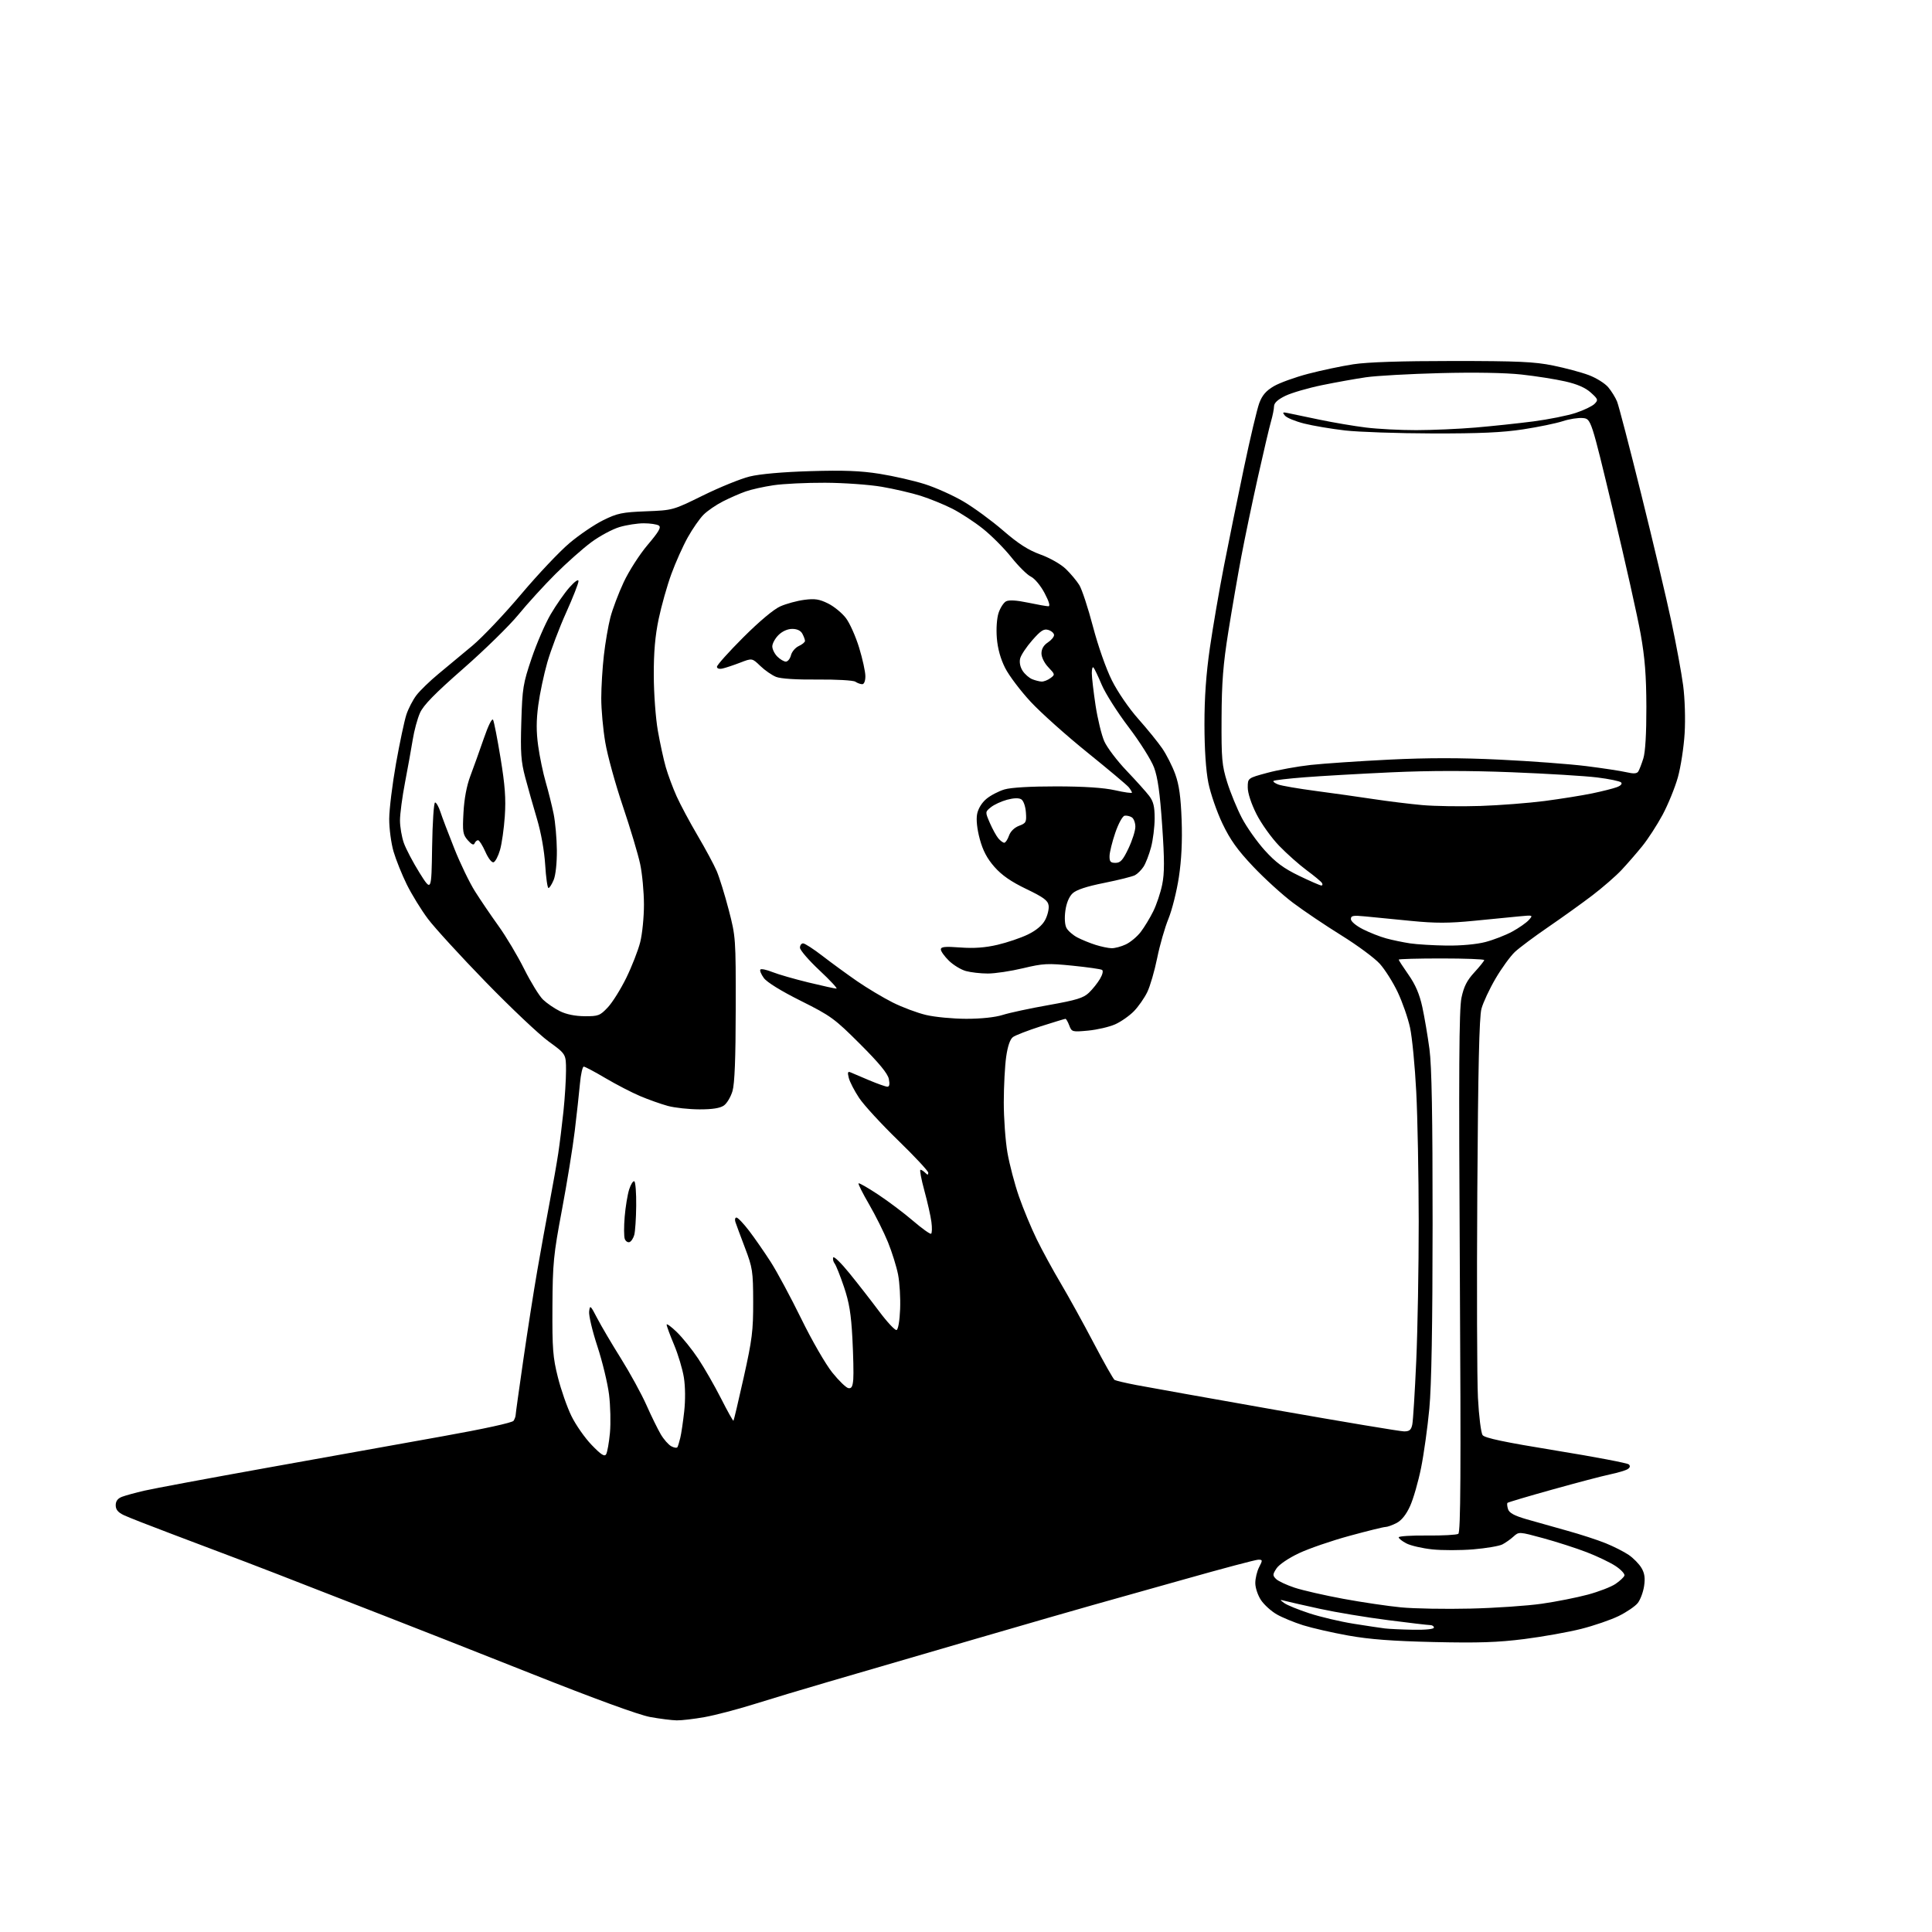 <?xml version="1.0" encoding="UTF-8" standalone="no"?>
<svg 
  version="1.1" 
  xmlns="http://www.w3.org/2000/svg" 
  xmlns:xlink="http://www.w3.org/1999/xlink" 
  xmlns:svg="http://www.w3.org/2000/svg"
  xmlns:rdf="http://www.w3.org/1999/02/22-rdf-syntax-ns#"
  xmlns:cc="http://creativecommons.org/ns#"
  xmlns:dc="http://purl.org/dc/elements/1.1/"
  viewBox="0 0 768 768"
  width="768"
  height="768"
>
<style>svg {background-color: white; }</style>"
<path stroke="none" fill="black" fill-rule="evenodd" d="M269.00,683.87C267.07,683.84 262.32,683.24 258.44,682.54C253.99,681.73 236.42,675.32 210.94,665.20C188.70,656.37 162.40,646.02 152.50,642.19C142.60,638.35 129.10,633.10 122.50,630.51C115.90,627.91 104.65,623.56 97.50,620.83C90.35,618.10 77.30,613.16 68.50,609.86C59.70,606.55 51.04,603.16 49.25,602.31C46.91,601.20 46.00,600.10 46.00,598.36C46.00,596.70 46.79,595.65 48.52,594.99C49.91,594.47 53.88,593.37 57.36,592.57C60.84,591.76 82.77,587.67 106.09,583.48C129.42,579.28 160.84,573.65 175.92,570.95C192.22,568.04 203.68,565.54 204.16,564.78C204.60,564.07 204.98,563.03 204.98,562.46C204.99,561.89 206.37,551.99 208.04,540.46C209.71,528.93 212.20,512.98 213.59,505.00C214.97,497.02 217.17,484.88 218.48,478.00C219.79,471.12 221.33,462.35 221.91,458.50C222.49,454.65 223.42,447.13 223.98,441.79C224.54,436.45 225.00,429.14 225.00,425.55C225.00,419.02 225.00,419.02 218.08,413.99C214.27,411.22 203.00,400.57 193.04,390.32C183.08,380.08 172.76,368.80 170.10,365.25C167.44,361.70 163.68,355.58 161.73,351.65C159.79,347.72 157.41,341.80 156.44,338.50C155.48,335.20 154.70,329.35 154.72,325.50C154.74,321.65 155.96,311.75 157.42,303.50C158.89,295.25 160.74,286.53 161.53,284.11C162.32,281.70 164.13,278.20 165.55,276.35C166.97,274.49 170.91,270.68 174.31,267.87C177.72,265.07 183.79,260.02 187.82,256.64C191.85,253.26 200.56,244.06 207.19,236.19C213.83,228.32 222.46,219.19 226.38,215.89C230.29,212.58 236.34,208.49 239.81,206.78C245.40,204.02 247.33,203.62 256.81,203.25C267.50,202.84 267.50,202.84 279.50,196.93C286.10,193.68 294.43,190.30 298.00,189.42C302.06,188.42 311.09,187.62 322.06,187.29C335.39,186.89 342.05,187.14 349.67,188.35C355.19,189.23 363.26,191.07 367.61,192.45C371.95,193.82 378.88,196.93 383.00,199.36C387.12,201.78 394.21,206.97 398.75,210.90C404.85,216.17 408.72,218.66 413.62,220.44C417.38,221.80 421.73,224.28 423.68,226.17C425.58,228.00 427.99,230.88 429.04,232.57C430.09,234.26 432.53,241.69 434.47,249.07C436.52,256.86 439.68,265.86 442.01,270.50C444.30,275.07 448.77,281.60 452.44,285.72C455.97,289.69 460.27,294.98 461.99,297.48C463.71,299.99 466.05,304.61 467.19,307.77C468.72,312.01 469.38,316.76 469.72,326.00C470.02,334.40 469.66,341.84 468.62,348.68C467.77,354.28 465.91,361.70 464.49,365.18C463.06,368.66 461.04,375.69 460.00,380.82C458.96,385.95 457.19,392.05 456.06,394.37C454.93,396.70 452.55,400.12 450.76,401.96C448.96,403.80 445.60,406.16 443.28,407.19C440.95,408.22 436.13,409.34 432.56,409.68C426.22,410.27 426.03,410.22 425.05,407.64C424.50,406.19 423.82,405.00 423.54,405.00C423.25,405.00 418.85,406.34 413.74,407.97C408.63,409.61 403.66,411.53 402.68,412.24C401.53,413.09 400.59,415.79 399.98,420.02C399.46,423.58 399.03,431.73 399.02,438.12C399.01,444.51 399.67,453.56 400.48,458.24C401.30,462.92 403.35,470.74 405.05,475.62C406.75,480.50 409.93,488.16 412.11,492.62C414.30,497.09 418.59,504.97 421.65,510.12C424.71,515.28 430.58,525.91 434.69,533.74C438.80,541.58 442.57,548.23 443.06,548.54C443.55,548.84 447.45,549.76 451.72,550.58C456.00,551.40 481.09,555.88 507.48,560.54C533.87,565.19 556.67,569.00 558.15,569.00C560.28,569.00 560.96,568.43 561.41,566.25C561.72,564.74 562.43,553.38 562.98,541.00C563.53,528.62 563.97,503.65 563.96,485.50C563.94,467.35 563.51,444.18 562.98,434.00C562.46,423.82 561.35,412.36 560.52,408.53C559.69,404.69 557.48,398.34 555.61,394.40C553.74,390.46 550.53,385.38 548.48,383.11C546.43,380.84 539.56,375.76 533.21,371.82C526.87,367.89 518.21,362.05 513.97,358.86C509.73,355.67 502.60,349.18 498.13,344.45C491.91,337.88 489.03,333.85 485.93,327.36C483.70,322.68 481.19,315.41 480.34,311.18C479.37,306.30 478.80,297.86 478.79,288.00C478.78,277.27 479.45,267.89 480.95,257.50C482.15,249.25 484.66,234.62 486.54,225.00C488.42,215.38 491.99,197.82 494.48,186.00C496.96,174.18 499.71,162.58 500.58,160.24C501.75,157.11 503.28,155.34 506.36,153.53C508.67,152.18 514.82,149.95 520.03,148.59C525.24,147.22 533.33,145.52 538.00,144.80C543.61,143.94 557.03,143.50 577.50,143.50C603.41,143.50 609.95,143.80 617.35,145.30C622.21,146.29 628.61,148.00 631.56,149.11C634.50,150.21 637.98,152.38 639.28,153.92C640.58,155.47 642.17,158.03 642.81,159.62C643.46,161.20 647.78,177.80 652.42,196.50C657.07,215.20 662.45,237.93 664.38,247.00C666.31,256.07 668.43,267.55 669.08,272.50C669.76,277.66 670.01,285.76 669.67,291.50C669.34,297.00 668.13,304.88 666.98,309.00C665.82,313.12 663.08,319.84 660.89,323.92C658.69,328.01 655.04,333.63 652.77,336.42C650.50,339.22 646.81,343.46 644.57,345.85C642.33,348.24 637.12,352.77 633.00,355.92C628.88,359.06 621.00,364.71 615.50,368.48C610.00,372.24 604.02,376.71 602.20,378.40C600.39,380.10 596.93,384.86 594.51,388.99C592.09,393.12 589.57,398.52 588.90,401.00C588.02,404.24 587.56,424.62 587.25,474.00C587.02,511.68 587.13,548.44 587.51,555.69C587.89,563.01 588.72,569.60 589.36,570.48C590.21,571.64 598.00,573.28 618.51,576.62C633.90,579.12 646.95,581.60 647.49,582.13C648.14,582.75 647.97,583.40 646.99,584.02C646.17,584.53 643.04,585.46 640.03,586.09C637.02,586.72 626.71,589.43 617.12,592.11C607.53,594.78 599.49,597.17 599.25,597.41C599.01,597.65 599.11,598.78 599.47,599.92C599.95,601.42 601.93,602.50 606.81,603.92C610.49,604.98 617.77,607.04 622.98,608.48C628.19,609.92 635.08,612.16 638.28,613.46C641.47,614.75 645.60,616.84 647.45,618.11C649.30,619.37 651.57,621.70 652.51,623.28C653.76,625.40 654.03,627.29 653.55,630.51C653.19,632.90 652.06,635.92 651.04,637.22C650.02,638.52 646.61,640.84 643.48,642.38C640.34,643.92 633.64,646.22 628.59,647.50C623.54,648.78 613.37,650.60 605.99,651.54C595.43,652.88 587.78,653.14 570.04,652.74C553.56,652.36 544.41,651.67 536.00,650.16C529.67,649.03 521.58,647.18 518.00,646.06C514.42,644.93 509.71,642.99 507.53,641.74C505.35,640.49 502.53,637.95 501.28,636.09C500.02,634.21 499.00,631.19 499.00,629.30C499.00,627.43 499.69,624.57 500.53,622.95C501.95,620.20 501.93,620.00 500.20,620.00C499.18,620.00 485.78,623.56 470.42,627.91C455.07,632.25 438.90,636.80 434.50,638.01C430.10,639.22 408.73,645.39 387.00,651.72C365.27,658.06 339.40,665.60 329.50,668.49C319.60,671.38 306.12,675.42 299.55,677.49C292.98,679.55 284.20,681.84 280.05,682.58C275.90,683.32 270.93,683.91 269.00,683.87zM561.75,647.85C566.68,647.94 570.00,647.60 570.00,647.00C570.00,646.45 569.34,646.00 568.54,646.00C567.73,646.00 560.11,645.11 551.61,644.01C543.10,642.92 531.04,640.92 524.82,639.56C518.59,638.20 512.38,636.79 511.00,636.43C508.59,635.80 508.58,635.83 510.50,637.24C511.60,638.05 516.10,639.88 520.50,641.32C524.90,642.76 532.77,644.61 538.00,645.45C543.23,646.28 548.85,647.13 550.50,647.33C552.15,647.53 557.21,647.77 561.75,647.85zM584.50,639.44C594.40,639.21 607.20,638.33 612.94,637.50C618.68,636.68 626.90,635.04 631.21,633.88C635.52,632.72 640.47,630.81 642.20,629.63C643.93,628.46 645.52,626.96 645.74,626.31C645.95,625.65 644.37,623.95 642.23,622.53C640.08,621.11 634.91,618.63 630.72,617.02C626.54,615.41 618.77,612.91 613.46,611.46C603.86,608.85 603.79,608.84 601.65,610.79C600.47,611.87 598.47,613.28 597.22,613.93C595.96,614.58 590.77,615.46 585.69,615.89C580.61,616.31 573.23,616.32 569.31,615.90C565.38,615.48 560.78,614.42 559.09,613.54C557.39,612.67 556.00,611.57 556.00,611.11C556.00,610.65 561.06,610.33 567.25,610.39C573.44,610.45 579.04,610.15 579.70,609.72C580.63,609.12 580.77,585.59 580.31,505.72C579.85,425.54 579.99,401.19 580.96,396.62C581.90,392.16 583.14,389.72 586.10,386.51C588.24,384.18 590.00,381.99 590.00,381.64C590.00,381.29 582.35,381.00 573.00,381.00C563.65,381.00 556.00,381.21 556.00,381.46C556.00,381.71 557.76,384.42 559.91,387.49C562.67,391.43 564.28,395.19 565.39,400.28C566.25,404.25 567.53,411.77 568.23,417.00C569.14,423.80 569.49,443.54 569.48,486.50C569.46,527.08 569.04,550.87 568.18,560.00C567.48,567.42 566.01,578.00 564.90,583.50C563.79,589.00 561.83,595.83 560.53,598.68C558.98,602.10 557.14,604.39 555.14,605.43C553.47,606.29 551.48,607.00 550.72,607.00C549.96,607.00 543.53,608.59 536.42,610.53C529.31,612.46 520.27,615.58 516.33,617.44C512.22,619.38 508.42,621.95 507.43,623.47C505.87,625.85 505.85,626.27 507.23,627.65C508.07,628.50 511.40,630.06 514.63,631.13C517.86,632.20 526.58,634.19 534.00,635.56C541.42,636.93 551.77,638.46 557.00,638.96C562.23,639.46 574.60,639.68 584.50,639.44zM240.94,578.10C241.41,577.34 242.09,573.52 242.46,569.61C242.82,565.69 242.66,558.81 242.10,554.31C241.53,549.81 239.45,541.19 237.46,535.15C235.47,529.11 234.00,522.90 234.19,521.34C234.52,518.66 234.70,518.82 237.39,524.00C238.96,527.02 243.20,534.23 246.82,540.00C250.43,545.77 254.99,554.10 256.95,558.50C258.90,562.90 261.48,568.15 262.67,570.17C263.86,572.19 265.75,574.33 266.86,574.92C267.97,575.52 269.07,575.67 269.30,575.25C269.53,574.84 270.04,573.17 270.43,571.54C270.83,569.91 271.52,565.21 271.98,561.09C272.48,556.63 272.43,551.16 271.85,547.57C271.32,544.25 269.56,538.39 267.94,534.54C266.32,530.69 265.00,527.10 265.00,526.57C265.00,526.03 266.83,527.37 269.07,529.55C271.31,531.72 275.12,536.45 277.53,540.07C279.94,543.68 284.01,550.78 286.59,555.85C289.16,560.92 291.40,564.93 291.56,564.77C291.73,564.60 293.57,556.82 295.65,547.48C298.99,532.50 299.43,528.97 299.40,517.50C299.37,505.31 299.16,503.97 296.13,496.00C294.35,491.32 292.64,486.71 292.33,485.75C292.02,484.79 292.21,484.00 292.76,484.00C293.31,484.00 295.56,486.36 297.77,489.25C299.98,492.14 303.84,497.71 306.36,501.62C308.88,505.54 314.34,515.71 318.51,524.22C322.71,532.81 328.20,542.32 330.83,545.59C333.44,548.84 336.32,551.63 337.22,551.80C338.48,552.05 338.95,551.22 339.19,548.31C339.36,546.21 339.20,538.88 338.84,532.00C338.33,522.30 337.57,517.71 335.47,511.50C333.98,507.10 332.32,502.95 331.79,502.28C331.25,501.61 330.99,500.53 331.21,499.87C331.43,499.21 334.32,502.01 337.63,506.09C340.94,510.16 346.27,517.00 349.47,521.28C352.67,525.57 355.79,528.90 356.40,528.70C357.04,528.49 357.63,525.04 357.81,520.42C357.99,516.06 357.62,509.90 357.01,506.71C356.39,503.53 354.58,497.72 352.99,493.81C351.40,489.90 348.02,483.13 345.48,478.75C342.94,474.38 341.05,470.62 341.28,470.39C341.51,470.16 345.03,472.17 349.10,474.87C353.17,477.56 359.41,482.26 362.96,485.31C366.51,488.36 369.73,490.66 370.12,490.43C370.50,490.19 370.56,488.09 370.25,485.75C369.95,483.41 368.68,477.79 367.44,473.25C366.20,468.71 365.51,465.00 365.89,465.00C366.28,465.00 367.14,465.54 367.80,466.20C368.73,467.13 369.00,467.13 369.00,466.17C369.00,465.50 363.57,459.68 356.94,453.24C350.31,446.80 343.37,439.25 341.51,436.44C339.65,433.64 337.81,430.07 337.41,428.51C336.85,426.29 337.00,425.80 338.10,426.28C338.87,426.61 342.20,428.02 345.50,429.42C348.80,430.81 352.05,431.96 352.73,431.98C353.56,431.99 353.75,431.02 353.33,428.92C352.90,426.76 349.48,422.60 341.90,415.03C331.75,404.89 330.30,403.84 318.35,397.86C310.51,393.95 304.85,390.45 303.63,388.77C302.53,387.26 301.92,385.74 302.28,385.39C302.63,385.04 304.80,385.50 307.11,386.43C309.41,387.35 315.84,389.20 321.40,390.55C326.95,391.90 331.95,392.99 332.50,392.99C333.05,392.98 330.01,389.71 325.75,385.72C321.49,381.73 318.00,377.68 318.00,376.73C318.00,375.78 318.56,375.00 319.25,375.01C319.94,375.01 323.43,377.27 327.00,380.03C330.57,382.79 336.76,387.30 340.73,390.05C344.71,392.79 351.08,396.60 354.88,398.51C358.67,400.41 364.64,402.65 368.14,403.47C371.64,404.30 378.82,404.98 384.09,404.99C390.02,404.99 395.55,404.41 398.59,403.45C401.29,402.59 409.51,400.83 416.86,399.53C427.93,397.56 430.68,396.72 432.87,394.62C434.33,393.23 436.31,390.75 437.27,389.11C438.30,387.38 438.63,385.89 438.08,385.55C437.55,385.22 432.26,384.47 426.31,383.87C416.49,382.88 414.69,382.97 406.67,384.89C401.82,386.05 395.52,387.00 392.67,386.99C389.83,386.99 385.90,386.54 383.95,386.00C381.99,385.46 378.96,383.61 377.20,381.89C375.44,380.17 374.00,378.16 374.00,377.41C374.00,376.35 375.63,376.18 381.75,376.64C387.18,377.04 391.60,376.72 396.50,375.58C400.35,374.68 405.79,372.84 408.59,371.48C411.90,369.87 414.30,367.87 415.44,365.74C416.41,363.94 417.04,361.35 416.85,359.99C416.57,357.97 414.89,356.72 407.95,353.38C401.88,350.46 398.22,347.92 395.31,344.61C392.39,341.29 390.71,338.12 389.48,333.56C388.40,329.57 388.00,325.84 388.41,323.64C388.81,321.50 390.25,319.12 392.08,317.59C393.74,316.19 396.98,314.50 399.30,313.81C401.91,313.04 409.74,312.59 420.00,312.60C431.03,312.62 438.74,313.13 443.25,314.14C446.96,314.98 449.99,315.40 449.97,315.08C449.95,314.76 449.39,313.81 448.72,312.97C448.05,312.12 440.65,305.91 432.29,299.16C423.92,292.41 413.76,283.33 409.71,278.97C405.66,274.61 401.09,268.56 399.56,265.53C397.73,261.92 396.60,257.83 396.26,253.65C395.96,249.93 396.25,245.77 396.95,243.64C397.62,241.63 398.95,239.56 399.91,239.05C401.07,238.43 404.05,238.60 408.58,239.55C412.39,240.35 416.06,241.00 416.75,241.00C417.56,241.00 417.02,239.14 415.23,235.75C413.65,232.77 411.31,229.96 409.80,229.23C408.33,228.53 404.84,225.06 402.02,221.53C399.21,217.99 394.11,212.87 390.70,210.16C387.29,207.44 381.79,203.86 378.50,202.19C375.20,200.52 369.57,198.23 366.00,197.10C362.43,195.97 355.45,194.35 350.50,193.50C345.55,192.65 335.43,191.93 328.00,191.90C320.57,191.87 311.34,192.31 307.48,192.89C303.61,193.46 298.63,194.57 296.41,195.36C294.18,196.14 290.14,197.91 287.42,199.29C284.71,200.66 281.22,203.05 279.68,204.59C278.14,206.13 275.31,210.19 273.40,213.61C271.49,217.03 268.55,223.58 266.88,228.17C265.20,232.75 262.94,240.78 261.84,246.00C260.42,252.77 259.86,259.24 259.89,268.50C259.91,275.73 260.63,285.50 261.51,290.50C262.38,295.45 263.80,301.98 264.67,305.00C265.54,308.02 267.47,313.21 268.96,316.53C270.45,319.84 274.21,326.87 277.31,332.14C280.41,337.40 283.83,343.76 284.90,346.26C285.97,348.76 288.12,355.69 289.67,361.65C292.46,372.35 292.50,372.88 292.46,401.00C292.44,420.64 292.04,430.81 291.18,433.71C290.50,436.03 288.96,438.62 287.75,439.46C286.24,440.52 283.20,441.00 278.03,440.99C273.89,440.98 268.25,440.37 265.50,439.63C262.75,438.88 257.78,437.12 254.46,435.71C251.14,434.31 244.94,431.09 240.68,428.58C236.43,426.06 232.54,424.00 232.05,424.00C231.56,424.00 230.88,427.04 230.54,430.75C230.20,434.46 229.28,442.90 228.48,449.50C227.69,456.10 225.39,470.27 223.37,481.00C220.01,498.89 219.70,502.07 219.60,519.50C219.51,536.14 219.78,539.62 221.77,547.50C223.01,552.45 225.43,559.38 227.15,562.89C228.86,566.40 232.47,571.57 235.18,574.38C238.93,578.27 240.29,579.15 240.94,578.10zM250.22,493.76C249.55,493.98 248.71,493.42 248.36,492.50C248.01,491.59 247.99,487.61 248.32,483.67C248.65,479.73 249.46,474.83 250.11,472.79C250.77,470.75 251.69,469.31 252.16,469.60C252.62,469.88 252.96,474.25 252.90,479.31C252.85,484.36 252.50,489.59 252.12,490.93C251.75,492.26 250.89,493.54 250.22,493.76zM232.38,403.96C237.84,404.00 238.50,403.75 241.60,400.46C243.44,398.51 246.75,393.22 248.96,388.71C251.17,384.19 253.66,377.82 254.49,374.54C255.32,371.26 255.99,364.51 255.98,359.54C255.97,354.57 255.30,347.35 254.48,343.50C253.67,339.65 250.57,329.30 247.60,320.50C244.62,311.70 241.47,300.26 240.60,295.07C239.72,289.89 239.00,282.01 239.01,277.57C239.01,273.13 239.48,265.45 240.05,260.50C240.61,255.55 241.77,248.80 242.62,245.50C243.47,242.20 245.85,235.88 247.92,231.45C250.01,226.98 254.25,220.37 257.46,216.59C261.93,211.32 262.93,209.57 261.87,208.90C261.12,208.42 258.44,208.02 255.93,208.02C253.42,208.01 249.07,208.68 246.28,209.51C243.48,210.34 238.44,213.04 235.09,215.51C231.73,217.99 225.27,223.72 220.73,228.25C216.19,232.79 209.59,240.03 206.06,244.35C202.54,248.66 192.71,258.29 184.21,265.74C172.83,275.71 168.28,280.36 166.94,283.41C165.93,285.68 164.64,290.45 164.07,294.02C163.49,297.58 162.12,305.22 161.01,311.00C159.90,316.77 159.00,323.58 159.00,326.12C159.00,328.67 159.69,332.70 160.53,335.09C161.38,337.48 164.19,342.83 166.78,346.97C171.50,354.50 171.50,354.50 171.77,336.75C171.92,326.99 172.45,319.00 172.95,319.00C173.44,319.00 174.40,320.69 175.07,322.75C175.74,324.81 178.23,331.37 180.60,337.31C182.96,343.26 186.66,350.91 188.81,354.31C190.96,357.72 195.17,363.92 198.17,368.09C201.17,372.26 205.77,379.98 208.39,385.23C211.02,390.48 214.38,395.95 215.87,397.37C217.36,398.80 220.36,400.86 222.54,401.94C225.09,403.22 228.59,403.93 232.38,403.96zM441.85,376.93C443.14,376.97 445.71,376.28 447.55,375.41C449.39,374.54 452.06,372.30 453.47,370.45C454.89,368.59 457.12,364.92 458.42,362.29C459.73,359.65 461.34,354.86 461.99,351.64C462.92,347.08 462.92,341.83 461.98,328.14C461.10,315.26 460.23,309.04 458.75,305.09C457.64,302.11 453.12,294.93 448.68,289.09C444.25,283.27 439.43,275.69 437.97,272.25C436.52,268.81 435.03,265.69 434.66,265.33C434.30,264.96 434.00,265.98 434.01,267.58C434.01,269.19 434.68,274.92 435.49,280.33C436.31,285.73 437.87,292.18 438.97,294.67C440.07,297.15 444.04,302.40 447.80,306.34C451.56,310.28 455.62,314.80 456.82,316.38C458.51,318.62 459.00,320.64 458.99,325.38C458.98,328.75 458.34,333.89 457.56,336.81C456.78,339.73 455.44,343.21 454.57,344.53C453.71,345.85 452.18,347.37 451.18,347.90C450.18,348.44 444.69,349.81 438.98,350.96C431.96,352.36 427.87,353.71 426.37,355.12C424.98,356.43 423.92,358.97 423.50,362.01C423.10,364.93 423.27,367.64 423.95,368.90C424.56,370.04 426.51,371.73 428.28,372.66C430.05,373.58 433.30,374.91 435.50,375.60C437.70,376.30 440.56,376.90 441.85,376.93zM575.04,375.88C580.79,375.95 586.92,375.39 590.47,374.47C593.70,373.62 598.51,371.76 601.15,370.32C603.79,368.88 606.75,366.81 607.73,365.72C609.48,363.76 609.43,363.74 604.00,364.26C600.98,364.55 592.82,365.35 585.87,366.04C575.88,367.02 570.66,367.03 560.87,366.07C554.07,365.40 545.91,364.60 542.75,364.29C537.88,363.81 537.00,363.97 537.00,365.34C537.00,366.28 539.03,367.99 541.77,369.38C544.39,370.71 548.55,372.35 551.02,373.02C553.48,373.70 557.75,374.58 560.50,375.00C563.25,375.41 569.79,375.81 575.04,375.88zM218.03,353.00C217.62,353.00 217.03,348.84 216.72,343.75C216.37,338.17 215.07,330.93 213.45,325.50C211.97,320.55 209.87,313.12 208.78,309.00C207.11,302.67 206.86,299.23 207.23,287.00C207.63,273.54 207.93,271.72 211.33,261.68C213.34,255.74 216.75,247.86 218.91,244.18C221.06,240.51 224.42,235.70 226.37,233.50C228.48,231.12 229.93,230.11 229.96,231.00C229.99,231.82 227.78,237.45 225.06,243.50C222.33,249.55 218.98,258.42 217.59,263.22C216.21,268.01 214.58,275.71 213.97,280.32C213.16,286.42 213.15,290.83 213.94,296.55C214.54,300.87 215.89,307.35 216.94,310.95C217.99,314.55 219.39,320.20 220.07,323.50C220.74,326.80 221.32,333.33 221.36,338.02C221.40,343.03 220.88,347.87 220.10,349.77C219.36,351.55 218.43,353.00 218.03,353.00zM525.26,352.00C525.73,352.00 525.83,351.54 525.49,350.98C525.14,350.42 522.43,348.16 519.47,345.98C516.50,343.79 511.57,339.41 508.51,336.25C505.45,333.09 501.38,327.40 499.47,323.62C497.37,319.45 496.00,315.27 496.00,313.02C496.00,309.31 496.00,309.31 503.75,307.22C508.01,306.06 515.81,304.65 521.08,304.07C526.35,303.50 540.40,302.55 552.32,301.96C567.68,301.21 580.44,301.21 596.24,301.97C608.48,302.56 623.90,303.71 630.50,304.53C637.10,305.36 644.29,306.45 646.47,306.96C649.35,307.63 650.66,307.56 651.23,306.70C651.65,306.04 652.56,303.70 653.25,301.50C654.05,298.95 654.48,291.52 654.46,281.00C654.42,268.49 653.87,261.48 652.18,252.00C650.95,245.12 646.02,223.07 641.21,203.00C632.47,166.50 632.47,166.50 629.19,166.18C627.39,166.01 623.80,166.57 621.21,167.43C618.62,168.28 611.55,169.74 605.50,170.67C597.30,171.93 588.15,172.34 569.50,172.30C555.75,172.27 540.06,171.73 534.64,171.11C529.21,170.48 521.91,169.25 518.42,168.37C514.92,167.49 511.48,166.07 510.78,165.22C509.67,163.89 509.84,163.75 512.00,164.21C513.38,164.50 519.00,165.68 524.50,166.82C530.00,167.97 538.31,169.38 542.97,169.95C547.63,170.53 556.63,171.00 562.97,170.99C569.31,170.98 579.90,170.52 586.50,169.96C593.10,169.40 603.45,168.30 609.50,167.52C615.55,166.73 623.14,165.21 626.37,164.14C629.60,163.07 632.97,161.45 633.87,160.53C635.38,159.00 635.27,158.67 632.35,156.04C630.21,154.11 626.95,152.69 622.16,151.61C618.30,150.73 610.49,149.50 604.81,148.88C598.43,148.18 586.12,147.96 572.50,148.32C560.40,148.63 547.12,149.37 543.00,149.97C538.88,150.57 531.00,151.98 525.50,153.11C520.00,154.24 513.48,156.14 511.00,157.33C507.94,158.81 506.49,160.14 506.45,161.50C506.43,162.60 505.89,165.30 505.25,167.50C504.61,169.70 502.27,179.66 500.04,189.64C497.81,199.62 494.85,213.80 493.46,221.14C492.07,228.49 489.75,241.93 488.30,251.00C486.21,264.09 485.65,271.22 485.59,285.50C485.51,301.72 485.73,304.24 487.84,311.00C489.13,315.12 491.75,321.50 493.67,325.17C495.59,328.84 499.70,334.64 502.79,338.06C507.11,342.83 510.27,345.17 516.40,348.14C520.80,350.26 524.78,352.00 525.26,352.00zM196.21,342.76C195.49,343.00 194.11,341.23 192.94,338.59C191.82,336.07 190.51,334.00 190.04,334.00C189.56,334.00 188.93,334.56 188.65,335.25C188.30,336.10 187.43,335.70 185.95,334.00C183.99,331.75 183.82,330.67 184.24,323.00C184.53,317.56 185.51,312.34 186.96,308.50C188.21,305.20 190.60,298.52 192.28,293.66C194.11,288.34 195.60,285.35 196.01,286.16C196.40,286.90 197.74,293.77 198.99,301.43C200.75,312.17 201.14,317.45 200.67,324.43C200.33,329.42 199.47,335.49 198.75,337.92C198.04,340.36 196.90,342.53 196.21,342.76zM443.43,343.00C445.40,343.00 446.37,341.92 448.59,337.25C450.09,334.09 451.32,330.22 451.32,328.66C451.33,327.10 450.70,325.41 449.92,324.91C449.14,324.41 447.84,324.12 447.04,324.26C446.23,324.40 444.58,327.41 443.35,331.01C442.13,334.58 441.10,338.74 441.06,340.25C441.01,342.51 441.43,343.00 443.43,343.00zM399.21,335.00C399.70,335.00 400.54,333.74 401.08,332.21C401.67,330.50 403.22,328.98 405.09,328.27C407.89,327.22 408.10,326.81 407.81,322.92C407.63,320.51 406.85,318.29 405.98,317.75C405.00,317.14 402.99,317.20 400.32,317.91C398.05,318.53 395.15,319.86 393.89,320.89C391.59,322.75 391.59,322.75 393.48,327.13C394.52,329.53 396.04,332.29 396.84,333.25C397.65,334.21 398.71,335.00 399.21,335.00zM588.50,320.38C596.20,320.12 607.67,319.23 614.00,318.41C620.33,317.58 628.80,316.23 632.84,315.40C636.88,314.56 641.34,313.44 642.75,312.90C644.30,312.32 644.96,311.56 644.41,311.02C643.91,310.52 639.63,309.63 634.91,309.05C630.18,308.46 614.91,307.53 600.97,306.98C583.75,306.30 568.41,306.31 553.07,307.01C540.66,307.58 525.16,308.47 518.63,308.98C512.10,309.49 506.52,310.14 506.24,310.43C505.95,310.71 506.80,311.35 508.11,311.85C509.43,312.35 516.12,313.50 523.00,314.41C529.88,315.32 540.18,316.77 545.91,317.64C551.63,318.51 560.41,319.59 565.41,320.04C570.41,320.48 580.80,320.64 588.50,320.38zM342.75,271.98C342.06,271.98 340.82,271.53 340.00,270.98C339.18,270.44 332.43,270.06 325.00,270.13C316.60,270.21 310.37,269.81 308.50,269.07C306.85,268.41 304.03,266.46 302.24,264.73C298.97,261.58 298.97,261.58 294.24,263.41C291.63,264.41 288.49,265.46 287.25,265.74C285.89,266.04 285.00,265.76 285.00,265.04C285.00,264.38 289.70,259.13 295.45,253.38C301.86,246.98 307.57,242.19 310.20,241.03C312.57,239.99 316.83,238.82 319.69,238.45C323.91,237.89 325.67,238.16 329.19,239.90C331.56,241.08 334.75,243.70 336.28,245.72C337.81,247.74 340.17,253.04 341.53,257.50C342.89,261.96 344.00,267.04 344.00,268.80C344.00,270.70 343.49,271.99 342.75,271.98zM414.06,270.94C414.92,270.97 416.49,270.36 417.56,269.57C419.45,268.18 419.43,268.08 416.75,265.27C415.15,263.60 414.00,261.27 414.00,259.72C414.00,257.97 414.87,256.48 416.50,255.41C417.88,254.51 419.00,253.18 419.00,252.45C419.00,251.73 418.00,250.82 416.78,250.43C414.96,249.85 413.79,250.59 410.35,254.50C408.04,257.13 405.87,260.39 405.53,261.74C405.15,263.26 405.53,265.16 406.51,266.66C407.39,268.01 409.10,269.50 410.31,269.99C411.51,270.48 413.20,270.90 414.06,270.94zM312.39,263.00C313.16,263.00 314.07,261.86 314.42,260.47C314.77,259.07 316.17,257.43 317.53,256.81C318.89,256.19 320.00,255.27 320.00,254.77C320.00,254.28 319.53,253.00 318.96,251.93C318.29,250.68 316.87,250.00 314.92,250.00C313.06,250.00 310.97,250.94 309.45,252.45C308.10,253.80 307.00,255.83 307.00,256.95C307.00,258.08 307.90,259.90 309.00,261.00C310.10,262.10 311.63,263.00 312.39,263.00z" />

</svg>